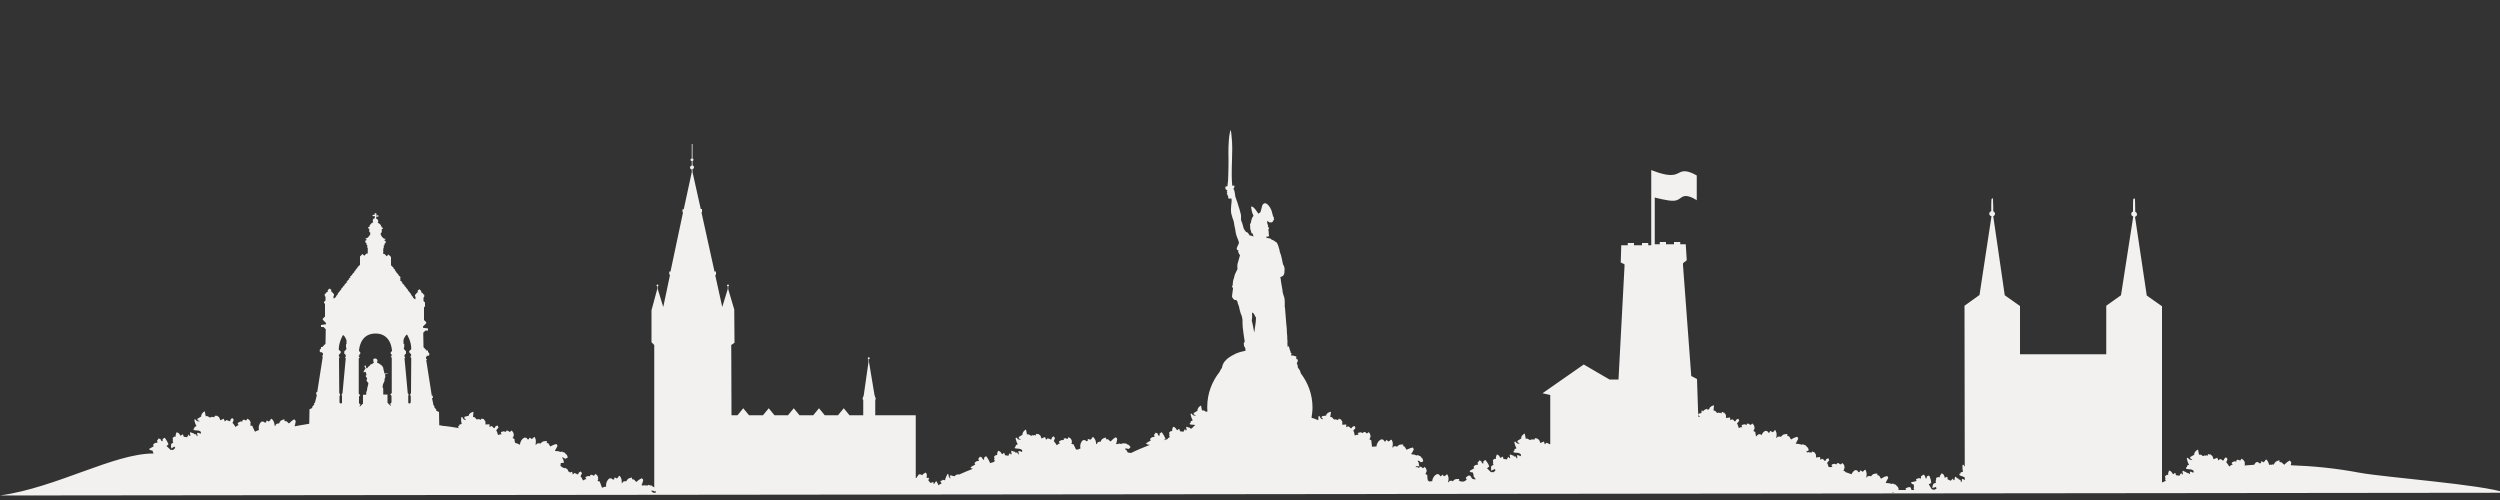 <?xml version="1.0" encoding="utf-8"?>
<!-- Generator: Adobe Illustrator 22.0.1, SVG Export Plug-In . SVG Version: 6.00 Build 0)  -->
<svg version="1.1" id="Ebene_1" xmlns="http://www.w3.org/2000/svg" xmlns:xlink="http://www.w3.org/1999/xlink" x="0px" y="0px"
	 viewBox="0 0 1000 200" style="enable-background:new 0 0 1000 200;" xml:space="preserve">
<rect x="0" y="0" width="1000" height="200" fill="#333333" stroke="none"/>
<style type="text/css">
	.st0{fill:#F2F1EF;}
	.st1{fill:none;}
</style>
<path class="st0" d="M757,197.1c0-0.1,0-0.2-0.1-0.3c0.3,0.1,0.5,0.2,0.8,0.3H757z M677.2,170.5
	C677.2,170.5,677.1,170.6,677.2,170.5L677.2,170.5C677.2,170.5,677.2,170.5,677.2,170.5 M502.3,128.8c-0.2,1.4-0.4,2.8-0.6,4.2
	c-0.1-0.3-0.1-0.6-0.2-1c-0.2-1.3-0.5-2.6-0.8-3.8c0.2-1.1,0.2-2.2,0.1-3.2c0.7,0.2,1,0.9,1.3,1.6c0.1,0.2,0.2,0.3,0.3,0.4
	C502.4,127.5,502.3,128.1,502.3,128.8 M262.3,197.1h-1.1c-0.1-0.1-0.1-0.2-0.2-0.4c-0.1,0-0.1,0.1-0.2,0.1c-0.1-0.2-0.2-0.4-0.3-0.6
	c0.5,0,1,0.1,1.4,0.4c0.2-0.1,0.3-0.2,0.4-0.2V197.1z M164.5,143.2l-0.1,14l-0.3,0.5v0.5l0.2,0.2v2.6l-0.4,0.4h-0.3l-0.3-0.3v-2.8
	l0.1-0.1v-0.6l-0.3-0.3l-1.3-14l0.3-0.3l-0.3-0.4V142l0.6-0.6V141v-0.5l-0.3-0.3l-0.6-0.7l0.2-0.9v-1l-0.3-0.1v-1.5
	c0,0,0.4-1.6,1.4-2.2c0,0,1.8,2.8,1.7,5.9l-0.8,0.7l0,0.5l0.7,0.8l0.1,0.5l-0.4,0.5L164.5,143.2z M156.7,142.3l-0.4,0.4l0.4,0.4
	v14.1l-0.6,0.6l0.5,0.5v2.7l-0.6,0.6l0.3,0.3v0.5l-1.3-1.3v-3.3h-1.7v-1v-1.5c0,0-0.1,0.1-0.2-0.2c-0.1-0.4,0-1,0.1-1.4
	c0.2-0.4,0.6-1.3,0.6-1.3s0-0.9,0.1-1c0-0.1,0.3-0.5,0.2-0.9c0-0.4-0.1-0.6-0.1-0.6l0.2-0.3l0.9-0.1l-0.1-0.2c0,0-1,0.2-1.2,0.1
	c0-0.1,0-0.1-0.1-0.3c-0.2-0.7,0-0.5-0.2-0.9c-0.2-0.3-0.1-1.1-0.3-1.3c-0.2-0.2-0.5-0.9-0.9-1c-0.3-0.1-0.3-0.3-0.7-0.5
	c-0.4-0.1-0.5-0.3-0.6-0.3c-0.2,0-0.3,0.1-0.2-0.1c0.1-0.2,0.3-0.8,0.1-1.1c-0.2-0.3-0.4-0.5-0.9-0.5c-0.5,0-0.8,0.3-0.7,0.7
	c0.1,0.4,0.1,0.7,0.2,0.9c0.1,0.2,0.1,0-0.3,0.3c-0.3,0.2-0.4,0.3-0.5,0.4c0-0.1,0-0.1-0.3,0c-0.4,0.2-0.4,0.4-0.6,0.7
	c-0.2,0.3-0.5,0.1-0.6,0.4c-0.1,0.3-0.2,0.5-0.5,0.5c-0.3,0-0.3-0.7-0.3-0.7l-0.4-0.6l-0.2,0.7l0.4,0.5c0,0,0.1,0.3-0.2,0.5
	c-0.2,0.2-0.2,0.2-0.3,0.5c-0.1,0.3-0.6,0.8-0.1,0.7c0.5-0.1,0.6-0.4,0.7,0c0.1,0.3,0.4,1.1,0.2,1.3c-0.2,0.1-0.4-0.1-0.2,0.3
	c0.2,0.3,0.2,0.4,0.4,0.6c0.2,0.2,0.2-0.2,0.1,0.4c-0.1,0.6-0.3,0.5,0,1.1c0.3,0.5,0.7,0.3,0.5,1.1c-0.2,0.8-0.3,1.2-0.4,1.6
	c-0.1,0.5,0,0.7-0.2,1.1c-0.2,0.4-0.2,0.6-0.2,0.6v0.9h-1.3v3.5l-0.8,0.8l-0.3,0.3l-0.2,0.2v-0.5l0.3-0.3l-0.6-0.6v-2.7l0.5-0.5
	l-0.6-0.6v-14.1l0.4-0.4l-0.4-0.4v-0.4h0.3v-0.6h0.3v-0.7l-0.5-0.5c0,0,0.1-7,6.6-7c6.5,0,6.6,7,6.6,7l-0.5,0.5v0.7h0.3v0.6h0.3
	V142.3z M138.7,137.6l-0.3,0.1v1l0.2,0.9l-0.6,0.7l-0.3,0.3v0.5v0.3l0.6,0.6v0.6l-0.3,0.4l0.3,0.3l-1.3,14l-0.3,0.3v0.6l0.1,0.1v2.8
	l-0.3,0.3h-0.3l-0.4-0.4v-2.6l0.2-0.2v-0.5l-0.3-0.5l-0.1-14l0.3-0.3l-0.4-0.5l0.1-0.5l0.7-0.8l0-0.5l-0.8-0.7
	c0-3.2,1.7-5.9,1.7-5.9c1,0.6,1.4,2.2,1.4,2.2V137.6z M1002.1,197.1c-9.1-3.3-47.8-6.1-58.2-8c-9.5-1.8-18.7-2.7-27.6-3
	c0.1-0.4,0.2-0.8,0.2-1.2c-0.3-0.4-0.4-0.4-0.6-0.7c-1.3,0.7-1.4,1-2.2,1.7c-0.4-0.3-0.7-0.6-1.1-1c-0.3,0-0.5,0-0.8-0.1
	c0-0.1-0.1-0.1-0.1-0.2c0.1,0,0.1-0.1,0.2-0.1c-0.1-0.1-0.1-0.3-0.2-0.4c-1.5,0.5-1.5,0.5-2.2,1.7c0,0-0.1,0-0.1,0.1h-0.1
	c0-0.1-0.1-0.1-0.1-0.2c-0.1,0-0.3,0.1-0.5,0.2c-0.4,0-0.7,0-1.1,0c-0.1-0.7-0.3-1.2-1-2.1c-0.2,0.1-0.4,0.2-0.6,0.3
	c0,0.1,0.1,0.1,0.1,0.2c-0.2,0.2-0.5,0.4-0.7,0.6c-0.2-0.1-0.5-0.2-0.7-0.4c-0.1,0.1-0.3,0.1-0.4,0.2c0.1,0.1,0.2,0.3,0.2,0.4
	c-0.2,0.1-0.4,0.2-0.6,0.3c-0.4-0.4-0.4-0.3-0.8-0.6c-0.5,0.1-0.2,0.1-0.5,0c-0.4,0.2-0.7,0.7-0.9,1.1c-1.3,0.1-2.7,0.2-4,0.3
	c0.1-0.1,0.2-0.3,0.3-0.4c-0.1-0.1-0.1-0.3-0.2-0.4c0.1,0,0.1-0.1,0.2-0.1c-0.1-0.8-0.7-1.5-1.2-1.7c0-0.1-0.1-0.1-0.1-0.2
	c-0.2,0.3-0.4,0.6-0.6,0.8c-0.8-0.1-0.6-0.6-1.6-0.1c0.1,0.1,0.1,0.3,0.2,0.4c-0.5,0.1-0.6,0.2-1,0c-0.3,0.2-0.7,0.4-1,0.5
	c0,0.1,0.1,0.1,0.1,0.2c-0.1,0-0.1,0.1-0.2,0.1c0.2,0.2,0.3,0.3,0.5,0.5c-0.9,0.3-0.5,0.2-1.4,0.8c-0.4-0.7-0.8-1.3-1.2-1.7
	c0.2-0.4,0.4-0.9,0.5-1.3c-0.3-0.4-0.4-0.4-0.6-0.7c-0.6,0.4-0.8,0.7-0.9,1.2c-0.9,0.2-0.3,0-0.9-0.3c-0.2-0.1-0.3,0-0.6-0.2
	c-0.2,0.2-0.5,0.4-0.7,0.6c-0.1-0.4-0.2-0.7-0.4-1.1c-0.5,0.2-1,0.4-1.5,0.6c-0.2-0.5-0.2-1.4-0.9-1.6c-0.4-0.5-0.3-0.4-0.9-0.3
	c0-0.1-0.1-0.1-0.1-0.2c-0.5,0.1-0.4,0.5-0.4,0.7c-0.3,0-0.5-0.2-0.6-0.2c-0.1,0.1-0.3,0.2-0.4,0.2c0-0.1-0.1-0.1-0.1-0.2
	c-0.2,0.1-0.4,0.2-0.6,0.3c-0.8,0-0.7-0.8-1.8-0.5c-0.1-0.7-0.3-1.4-0.4-2.1c-0.9,0.5-1.2,0.9-1.5,1.6c0,0.2,0,0.3,0,0.5
	c-0.5,0.3-1.1,0.6-1.6,0.9c0,0.1,0.1,0.1,0.1,0.2c-0.1,0-0.1,0.1-0.2,0.1c0,0.4,0.6,0.5,0.8,0.6c0,0.1,0.1,0.1,0.1,0.2
	c-0.8,0.2-1.2-0.1-1.8-0.8c-0.1,0.1-0.3,0.1-0.4,0.2c0.3,0.9,0.2,1.4,0.9,2.6c-0.3,0.1-0.5,0.3-0.8,0.4c0,0.2,0,0.3,0,0.5
	c-0.1,0.1-0.3,0.1-0.4,0.2c0.1,0.5,0.1,0.2,0,0.5c1,0.4,2.2-0.1,3.1,0.9c-0.1,0.3-0.1,0,0,0.5c-0.1,0.1-0.3,0.1-0.4,0.2
	c0-0.1-0.1-0.1-0.1-0.2c-0.6-0.1-0.3-0.3-1.1-0.2c0.1,0.3,0.1,0.5,0.1,0.8c-0.1,0-0.3,0.1-0.4,0.1c-0.1-0.1-0.1-0.2-0.2-0.4
	c-0.3,0-0.5,0-0.8-0.1c-0.1-0.1-0.1-0.3-0.2-0.4c-0.1,0-0.1,0.1-0.2,0.1c-0.3-0.2-0.7-0.3-1-0.5c-0.1,0-0.1,0.1-0.2,0.1
	c0,0.5,0,0.7,0.2,1.2c-0.1,0.1-0.3,0.2-0.4,0.2c-0.1-0.2-0.2-0.4-0.3-0.6c-0.3,0.3-0.6,0.7-0.7,1.1c-0.5-0.1-1-0.2-1.4-0.2
	c-0.1-0.3-0.2-0.6-0.2-0.9c-0.1,0-0.1,0.1-0.2,0.1c0-0.1-0.1-0.1-0.1-0.2c-0.2,0.3-0.2,0.4-0.7,0.6c-0.4-0.7-0.7-1.2-1.3-1.4
	c-0.3-0.1,0,0-0.3-0.1c-0.1,0.7-0.5,0.9-0.3,1.7c-0.5,0.1-0.2,0.1-0.5,0c-1.2,0.8-0.7,0.6-0.6,1.6c-0.1,0-0.1,0.1-0.2,0.1
	c0.1,0.2,0.2,0.4,0.3,0.6c0,0.1-0.1,0.1-0.1,0.2c-0.5,0.2-1,0.4-1.4,0.6v-70.5l-6.1-4.3c0,0-4.7-31.4-4.7-31.5
	c0.5-0.1,0.8-0.5,0.8-1c0-0.4-0.3-0.8-0.7-1c0-0.1-0.1-4.6-0.1-5c0-0.1-0.2-0.2-0.3-0.4c-0.1,0.1-0.3,0.2-0.4,0.4
	c-0.1,0.1-0.1,4.9-0.1,4.9c-0.4,0.2-0.7,0.5-0.7,1c0,0.5,0.3,0.8,0.8,1c0,0.1-4.9,31.5-4.9,31.5l-5.9,4.2l0,19.4h-34.5l0-19.3
	l-6.1-4.3c0,0-4.6-31.5-4.6-31.6c0.4-0.2,0.7-0.5,0.7-1c0-0.4-0.3-0.8-0.7-1c0-0.1,0-3.4-0.1-4.8c0-0.2-0.2-0.3-0.3-0.5
	c-0.1,0.2-0.2,0.3-0.3,0.5c-0.1,0.1-0.1,4.7-0.1,4.8c-0.5,0.1-0.8,0.5-0.8,1c0,0.5,0.4,0.9,0.9,1c0,0.2-4.8,31.5-4.8,31.5l-6,4.3
	l0.1,64.4c-0.2-0.2-0.3-0.5-0.5-0.8c-0.1,0-0.3,0.1-0.4,0.1c0,1-0.1,1.4,0.2,2.7c-0.3,0.1-0.6,0.2-0.9,0.2c0,0.2-0.1,0.3-0.1,0.5
	c-0.1,0-0.3,0.1-0.4,0.1c0,0.5,0.1,0.2-0.1,0.5c0.7,0.5,1.6,0.5,2.2,1v1.2c0,0,0,0,0,0c0-0.1,0-0.2-0.1-0.2c-0.6-0.3-0.2-0.4-1-0.4
	c0,0.6-0.1,0.8-0.2,1.2c-0.1,0-0.1,0-0.2,0.1c-0.1-0.3-0.1-0.6-0.2-0.9c-0.3-0.1-0.5-0.2-0.8-0.3c0-0.1-0.1-0.3-0.1-0.4
	c-0.1,0-0.1,0-0.2,0.1c-0.3-0.2-0.6-0.5-0.9-0.7c-0.1,0-0.2,0-0.2,0.1c-0.1,0.5-0.2,0.7-0.2,1.2c-0.2,0-0.3,0.1-0.4,0.1
	c-0.1-0.2-0.1-0.4-0.2-0.7c-0.3,0.3-0.7,0.6-0.9,0.9c-0.4-0.2-0.9-0.4-1.3-0.6v-0.9c-0.1,0-0.2,0-0.2,0.1c0-0.1,0-0.1-0.1-0.2
	c-0.3,0.2-0.3,0.3-0.8,0.4c-0.2-0.8-0.4-1.4-0.9-1.6c-0.2-0.2,0,0-0.3-0.2c-0.3,0.6-0.8,0.7-0.8,1.6c-0.5,0-0.2,0.1-0.5-0.1
	c-1.4,0.4-0.8,0.4-1,1.4c-0.1,0-0.1,0-0.2,0.1c0.1,0.2,0.1,0.4,0.2,0.7c-0.2,0.4-0.7,0.2-1,0.5c-0.2,0.2-0.5,1.4-0.5,1.7
	c0.5-0.1,1-0.3,1.5-0.4c0.1,0.2,0.1,0.4,0.2,0.7c-0.4,0.2-0.8,0.4-1.2,0.5h0c0-0.1,0-0.1,0-0.2c-0.2,0-0.5,0-0.7-0.1
	c-0.4-0.7-0.8-1.4-1.2-2c0.3-0.2,0.7-0.3,1-0.5c-0.1-1.1-0.3-1.8-0.7-2.8c-0.3-0.1,0,0-0.3-0.2c-0.3,0.1-0.5,0.3-0.8,0.4
	c0,0.5,0.1,0.2-0.1,0.5c0,0.1,0,0.1,0.1,0.2c-0.1,0-0.1,0-0.2,0.1l-0.3-0.2c-0.1-0.4-0.2-0.7-0.3-1.1c-0.1,0-0.1,0-0.2,0.1
	c-0.1-0.1-0.2-0.3-0.3-0.4c-0.4,0.3-0.5,0.5-1,0.7c0,0.3,0,0.6,0,0.9c-1-0.2-1-0.2-2,0.3c0.1,0.2,0.1,0.4,0.2,0.7
	c-0.7,0.2-1.5,0.4-2.2,0.5c0.4,1,0.4,0.5,0.9,0.9c0.1,0,0.2,0,0.2-0.1c0,0.5,0.1,0.9,0.1,1.4c-0.1,0-0.1,0-0.2,0.1
	c0.1,0.3,0.2,0.5,0.3,0.8h-1.1c-0.1-0.3-0.2-0.7-0.4-1.1c-0.5,0-0.2,0.1-0.5-0.1c-0.7,0.2-1.1,0.3-1.5,0.6c0.1,0.2,0.1,0.4,0.2,0.6
	h-3.2c0.1-0.1,0.2-0.1,0.3-0.2c-0.2-0.8-0.3-1.1-0.8-1.4c-0.4-0.7-0.6-0.6-1.3-0.8c0-0.1,0-0.1-0.1-0.2c-0.3,0.1-0.6,0.1-0.9,0.2
	c0-0.1,0-0.1-0.1-0.2c-0.1,0-0.3,0.1-0.4,0.1c0-0.1,0-0.1-0.1-0.2c-0.5,0-0.9-0.1-1.4-0.1c0-0.1-0.1-0.3-0.1-0.4
	c0.1,0,0.1,0,0.2-0.1c0.2-0.5,0.5-1,0.8-1.5c-0.2-0.5-0.2-0.5-0.4-0.8c-1.4,0.3-1.6,0.6-2.5,1.1c-0.2-0.4-0.5-0.8-0.7-1.2
	c-0.3-0.1-0.5-0.2-0.8-0.3c0-0.1,0-0.1-0.1-0.2c0.1,0,0.1,0,0.2,0c0-0.1-0.1-0.3-0.1-0.4c-1.6,0.1-1.6,0.1-2.5,1.1
	c-0.1,0-0.1,0-0.2,0.1c0-0.1,0-0.1-0.1-0.2c-0.3,0-1,0-1.3,0.3c0,0.1,0,0.1,0.1,0.2c-0.1,0-0.3,0.1-0.4,0.1c0.2-1.3,0.3-1.8-0.3-3.1
	c-0.2,0.1-0.4,0.1-0.6,0.2c0,0.1,0,0.1,0.1,0.2c-0.3,0.1-0.5,0.3-0.8,0.4c-0.2-0.2-0.4-0.4-0.6-0.5c-0.1,0-0.3,0.1-0.4,0.1
	c0,0.1,0.1,0.3,0.1,0.4c-0.2,0.1-0.4,0.1-0.6,0.2c-0.3-0.5-0.3-0.4-0.6-0.8c-0.5,0-0.2,0.1-0.5-0.1c-0.8,0.2-1.3,0.9-1.7,1.7
	c-0.8-0.3-1.6-0.6-2.5-0.9c0-0.1,0-0.1,0-0.2c-0.1-0.1-0.6-0.2-0.8-0.5c0.1-0.1,0.2-0.2,0.4-0.3c0-0.1-0.1-0.3-0.1-0.4
	c0.1,0,0.1,0,0.2-0.1c0.1-0.8-0.2-1.6-0.7-1.9c0-0.1,0-0.1-0.1-0.2c-0.3,0.2-0.5,0.4-0.8,0.6c-0.7-0.3-0.4-0.7-1.5-0.5
	c0,0.1,0.1,0.3,0.1,0.4c-0.5,0-0.6,0-1-0.2c-0.4,0.1-0.7,0.2-1.1,0.3c0,0.1,0,0.1,0.1,0.2c-0.1,0-0.1,0-0.2,0.1
	c0.1,0.2,0.2,0.4,0.4,0.6c-0.7,0.1-0.7,0.1-1,0.2c-0.2-0.1-0.4-0.1-0.6-0.2c-0.2-0.6-0.3-1.2-0.6-1.5c0.3-0.4,0.6-0.7,0.9-1.1
	c-0.2-0.5-0.2-0.5-0.4-0.8c-0.7,0.2-0.9,0.4-1.1,1c-0.9,0-0.3,0-0.8-0.5c-0.2-0.1-0.3-0.1-0.5-0.3c-0.3,0.1-0.5,0.3-0.8,0.4
	c0-0.4,0-0.8-0.1-1.1c-0.5,0.1-1,0.1-1.6,0.2c0-0.6,0.1-1.4-0.4-1.7c-0.3-0.5-0.2-0.5-0.8-0.5c0-0.1,0-0.1-0.1-0.2
	c-0.5-0.1-0.5,0.4-0.5,0.6c-0.3-0.1-0.4-0.3-0.5-0.3c-0.1,0-0.3,0.1-0.4,0.1c0-0.1,0-0.1-0.1-0.2c-0.2,0.1-0.4,0.1-0.6,0.2
	c-0.3-0.1-0.4-0.3-0.5-0.4c0,0,0,0,0,0c0.6-0.2,0.7-0.3,1-0.5c-0.2-0.8-0.3-1.1-0.8-1.4c-0.4-0.7-0.6-0.6-1.2-0.8v0c0,0,0,0,0,0
	c0,0-0.1,0-0.1,0c0-0.1,0-0.1-0.1-0.2c-0.3,0.1-0.6,0.1-0.9,0.2c0-0.1,0-0.1-0.1-0.2c-0.1,0-0.3,0.1-0.4,0.1c0-0.1,0-0.1-0.1-0.2
	c-0.5,0-0.9-0.1-1.4-0.1c0-0.1-0.1-0.3-0.1-0.4c0.1,0,0.1,0,0.2,0c0.2-0.5,0.5-1,0.8-1.6c-0.2-0.5-0.2-0.5-0.4-0.8
	c-1.4,0.4-1.6,0.6-2.5,1.1c-0.2-0.4-0.5-0.8-0.7-1.2c-0.3-0.1-0.5-0.2-0.8-0.3c0-0.1,0-0.1-0.1-0.2c0.1,0,0.1,0,0.2-0.1
	c0-0.1-0.1-0.3-0.1-0.4c-1.6,0.1-1.6,0.1-2.5,1.1c-0.1,0-0.1,0-0.2,0.1c0-0.1,0-0.1-0.1-0.2c-0.3,0-1,0-1.3,0.3c0,0.1,0,0.1,0.1,0.2
	c-0.1,0-0.3,0.1-0.4,0.1c0.2-1.3,0.3-1.8-0.3-3.1c-0.2,0-0.4,0.1-0.6,0.2c0,0.1,0,0.1,0.1,0.2c-0.3,0.1-0.5,0.3-0.8,0.4
	c-0.2-0.2-0.4-0.4-0.6-0.5c-0.1,0-0.3,0.1-0.4,0.1c0,0.1,0.1,0.3,0.1,0.4c-0.2,0.1-0.4,0.1-0.6,0.2c-0.3-0.5-0.3-0.4-0.6-0.7
	c-0.5,0-0.2,0.1-0.5-0.1c-0.8,0.2-1.4,1-1.7,1.8c-0.1-0.1-0.2-0.2-0.4-0.4c-0.5,0-0.2,0.1-0.5-0.1c-0.5,0.2-1,0.6-1.3,1
	c-0.1-0.6-0.2-1.2-0.3-1.8c0-0.1-0.6-0.2-0.8-0.5c0.1-0.1,0.2-0.2,0.4-0.3c0-0.1-0.1-0.3-0.1-0.4c0.1,0,0.1,0,0.2-0.1
	c0.1-0.8-0.2-1.6-0.7-1.9c0-0.1,0-0.1-0.1-0.2c-0.2,0.2-0.5,0.4-0.8,0.6c-0.7-0.3-0.4-0.7-1.5-0.5c0,0.1,0.1,0.3,0.1,0.4
	c-0.5,0-0.6,0-1-0.2c-0.4,0.1-0.7,0.2-1.1,0.3c0,0.1,0,0.1,0.1,0.2c-0.1,0-0.1,0-0.2,0.1c0.1,0.2,0.2,0.4,0.4,0.6
	c-0.1,0-0.1,0-0.2,0c-0.1,0-0.3-0.1-0.7,0c0,0,0,0.1,0,0.1c-0.1,0-0.3,0.1-0.6,0.2c0,0,0,0,0,0c-0.2-0.7-0.4-1.4-0.7-1.8
	c0.3-0.4,0.6-0.7,0.9-1.1c-0.2-0.5-0.2-0.5-0.4-0.8c-0.7,0.2-0.9,0.4-1.1,1c-0.9,0-0.3,0-0.8-0.5c-0.2-0.1-0.3-0.1-0.5-0.3
	c-0.3,0.1-0.5,0.3-0.8,0.4c0-0.4,0-0.8-0.1-1.1c-0.5,0.1-1,0.1-1.6,0.2c0-0.6,0.1-1.4-0.4-1.7c-0.3-0.5-0.2-0.5-0.8-0.5
	c0-0.1,0-0.1-0.1-0.2c-0.5-0.1-0.5,0.4-0.5,0.6c-0.3-0.1-0.4-0.3-0.5-0.3c-0.1,0-0.3,0.1-0.4,0.1c0-0.1,0-0.1-0.1-0.2
	c-0.2,0.1-0.4,0.1-0.6,0.2c-0.7-0.2-0.4-0.9-1.6-1c0.1-0.7,0.1-1.4,0.2-2.1c-1,0.3-1.3,0.5-1.8,1.1c0,0.2-0.1,0.3-0.1,0.5
	c-0.2,0.1-0.5,0.1-0.8,0.2c0-0.1,0-0.3,0-0.4c-1,0.3-1.3,0.5-1.7,1.1c-0.1-0.1-0.1-0.2-0.2-0.4c-0.1,0-0.3,0.1-0.4,0.1
	c0,0.4,0,0.6,0,0.9c-0.4,0.1-0.8,0.2-1.2,0.3c0,0.1,0,0.1,0.1,0.2c-0.1,0-0.1,0-0.2,0.1c-0.1,0.4,0.5,0.7,0.6,0.8
	c0,0.1,0,0.1,0.1,0.2c-0.3,0-0.5-0.1-0.7-0.2l-0.5-15l-2.3-1.2l-3.3-44.3v-0.8l1.5-1.2l-0.4-6.4h-2.2v-0.9h-2.5v0.9h-3.2v-0.9h-2.5
	v0.9h-2V79c0,0,5.5,1.5,7.7,1.3c2.4-0.2,2.8-1.9,4.7-1.9c2,0,4.4,1.7,4.4,1.7v-9.9c0,0-2.9-1.8-5-1.7c-2.2,0.1-2.4,1.5-5.5,1.5
	c-3.1,0-7.7-2-7.7-2v30.1h-1.2v-0.9h-2.5v0.9h-3.2v-0.9h-2.5v0.9h-2.6l-0.2,6.9l1.5,0.7v0.9l-2.4,45.2h-3.6l-10.3-6L617,157.3
	l3.1,0.7v19.6c-0.8,0.2-0.2,0-0.9-0.3c-0.2-0.1-0.3,0-0.6-0.2c-0.2,0.2-0.4,0.4-0.7,0.6c-0.1-0.4-0.2-0.7-0.3-1.1
	c-0.5,0.2-1,0.4-1.5,0.6c-0.2-0.5-0.2-1.3-0.9-1.5c-0.4-0.4-0.3-0.4-0.9-0.3c0-0.1-0.1-0.1-0.1-0.2c-0.5,0.1-0.3,0.5-0.4,0.7
	c-0.3,0-0.5-0.2-0.6-0.2c-0.1,0.1-0.3,0.1-0.4,0.2c0-0.1-0.1-0.1-0.1-0.2c-0.2,0.1-0.4,0.2-0.6,0.3c-0.7,0-0.7-0.8-1.8-0.5
	c-0.1-0.7-0.3-1.4-0.4-2.1c-0.9,0.5-1.2,0.9-1.4,1.5c0,0.2,0,0.3,0,0.5c-0.5,0.3-1,0.6-1.5,0.9c0,0.1,0.1,0.1,0.1,0.2
	c-0.1,0-0.1,0.1-0.2,0.1c0,0.4,0.6,0.5,0.8,0.6c0,0.1,0.1,0.1,0.1,0.2c-0.8,0.2-1.2-0.1-1.7-0.8c-0.1,0.1-0.3,0.1-0.4,0.2
	c0.3,0.9,0.2,1.3,0.9,2.5c-0.3,0.1-0.5,0.3-0.8,0.4c0,0.2,0,0.3,0,0.5c-0.1,0.1-0.3,0.1-0.4,0.2c0.1,0.4,0.1,0.1,0,0.5
	c1,0.4,2.1-0.1,3,0.9c-0.1,0.3-0.1,0,0,0.5c-0.1,0.1-0.3,0.1-0.4,0.2c0-0.1-0.1-0.1-0.1-0.2c-0.6-0.1-0.3-0.3-1.1-0.2
	c0.1,0.5,0.1,0.7,0.1,1.2c-0.1,0-0.1,0.1-0.2,0.1c-0.1-0.3-0.3-0.5-0.4-0.8c-0.3,0-0.5,0-0.8-0.1c-0.1-0.1-0.1-0.2-0.2-0.4
	c-0.1,0-0.1,0.1-0.2,0.1c-0.3-0.2-0.7-0.3-1-0.4c-0.1,0-0.1,0.1-0.2,0.1c0,0.4,0,0.7,0.2,1.2c-0.1,0.1-0.3,0.1-0.4,0.2
	c-0.1-0.2-0.2-0.4-0.3-0.6c-0.3,0.3-0.6,0.7-0.6,1.1c-0.5-0.1-0.9-0.2-1.4-0.2c-0.1-0.3-0.2-0.6-0.2-0.9c-0.1,0-0.1,0.1-0.2,0.1
	c0-0.1-0.1-0.1-0.1-0.2c-0.2,0.3-0.2,0.3-0.7,0.6c-0.4-0.7-0.7-1.2-1.2-1.3c-0.3-0.1,0,0-0.3-0.1c-0.1,0.7-0.5,0.9-0.3,1.7
	c-0.5,0.1-0.2,0.1-0.5,0c-1.2,0.7-0.6,0.6-0.6,1.6c-0.1,0-0.1,0.1-0.2,0.1c0.1,0.2,0.2,0.4,0.3,0.6c-0.1,0.4-0.6,0.3-0.9,0.7
	c-0.1,0.2-0.1,1.4,0,1.8c0.5-0.2,0.9-0.5,1.4-0.7c0.1,0.2,0.2,0.4,0.3,0.6c-0.3,0.3-0.7,0.6-1,0.8c0-0.1-0.1-0.1-0.1-0.2
	c-0.2,0-0.5,0.1-0.7,0.1c-0.5-0.5-1.1-1.1-1.6-1.6c0.3-0.2,0.6-0.5,0.9-0.7c-0.3-1-0.8-1.6-1.4-2.5c-0.3,0,0,0-0.3-0.1
	c-0.2,0.2-0.4,0.4-0.7,0.6c0.1,0.4,0.1,0.2,0,0.5c0,0.1,0.1,0.1,0.1,0.2c-0.1,0-0.1,0.1-0.2,0.1l-0.3-0.1c-0.2-0.3-0.4-0.6-0.5-1
	c-0.1,0-0.1,0.1-0.2,0.1c-0.1-0.1-0.3-0.2-0.4-0.3c-0.3,0.4-0.3,0.6-0.8,0.9c0.1,0.3,0.2,0.6,0.2,0.9c-1,0-1,0-1.8,0.8
	c0.1,0.2,0.2,0.4,0.3,0.6c-0.6,0.4-1.3,0.7-1.9,1.1c0.6,0.8,0.5,0.3,1.1,0.6c0.1,0,0.1-0.1,0.2-0.1c0.1,0.4,0.3,0.8,0.4,1.3
	c-0.1,0-0.1,0.1-0.2,0.1c0.3,0.5,0.7,1,1,1.4c-0.4,0.1-0.2,0.1-0.5,0c-1.3,0-1.1-0.8-1.8-1.5c-0.5,0.1-0.1,0.1-0.5,0
	c-0.6,0.3-1,0.6-1.2,0.9c0.1,0.3,0.3,0.5,0.4,0.8c-0.5,0.3-0.8,0.5-1.1,0.7h-1.4c0,0,0,0,0-0.1c-0.2-0.1-0.5-0.2-0.7-0.3
	c0-0.1,0-0.1,0-0.2c0.1,0,0.1,0,0.2,0c0-0.1-0.1-0.3-0.1-0.4c-1.6,0-1.6,0-2.5,0.9c-0.1,0-0.1,0-0.2,0c0-0.1,0-0.1,0-0.2
	c-0.3,0-1-0.1-1.3,0.3c0,0.1,0,0.1,0,0.2c-0.1,0-0.3,0.1-0.4,0.1c0.3-1.2,0.4-1.7-0.2-3.1c-0.2,0-0.4,0.1-0.6,0.1c0,0.1,0,0.1,0,0.2
	c-0.3,0.1-0.5,0.3-0.8,0.4c-0.2-0.2-0.4-0.4-0.6-0.6c-0.1,0-0.3,0.1-0.4,0.1c0,0.1,0.1,0.3,0.1,0.4c-0.2,0-0.4,0.1-0.6,0.1
	c-0.2-0.5-0.3-0.4-0.6-0.8c-0.5,0-0.2,0.1-0.5-0.1c-1.2,0.3-2.1,1.8-2.1,2.9c-0.4,0-0.8,0-1.2,0.1c-0.2-0.2-0.4-0.3-0.6-0.5
	c-0.1-0.7-0.2-1.4-0.2-2.1c0-0.1-0.6-0.2-0.8-0.5c0.1-0.1,0.3-0.2,0.4-0.3c0-0.1-0.1-0.3-0.1-0.4c0.1,0,0.1,0,0.2,0
	c0.2-0.7-0.2-1.6-0.6-1.9c0-0.1,0-0.1,0-0.2c-0.3,0.2-0.5,0.4-0.8,0.6c-0.7-0.3-0.3-0.7-1.5-0.6c0,0.1,0.1,0.3,0.1,0.4
	c-0.5,0-0.6,0-0.9-0.3c-0.2,0-0.4,0.1-0.6,0.1c0-0.1,0-0.3,0.1-0.4c0.5,0,0.9,0,1.3,0c-0.1-0.6-0.2-1.2-0.3-1.7c-0.1,0-0.1,0-0.2,0
	c0-0.2-0.1-0.4-0.1-0.6c0.4,0.1,0.9,0.3,1.2,0.7c0.6-0.1,0.7-0.2,1-0.4c-0.2-0.8-0.2-1.2-0.7-1.4c-0.3-0.7-0.6-0.7-1.3-0.9
	c0-0.1,0-0.1,0-0.2c-0.3,0.1-0.6,0.1-0.9,0.2c0-0.1,0-0.1,0-0.2c-0.1,0-0.3,0.1-0.4,0.1c0-0.1,0-0.1,0-0.2c-0.5-0.1-0.9-0.1-1.4-0.2
	c0-0.1-0.1-0.3-0.1-0.4c0.1,0,0.1,0,0.2,0c0.3-0.5,0.6-1,0.8-1.5c-0.1-0.5-0.2-0.5-0.4-0.8c-1.4,0.3-1.6,0.6-2.5,0.9
	c-0.2-0.4-0.5-0.8-0.7-1.2c-0.2-0.1-0.5-0.2-0.7-0.3c0-0.1,0-0.1,0-0.2c0.1,0,0.1,0,0.2,0c0-0.1-0.1-0.3-0.1-0.4
	c-1.6,0-1.6,0-2.5,0.9c-0.1,0-0.2,0-0.2,0c0-0.1,0-0.1,0-0.2c-0.3,0-1-0.1-1.3,0.2c0,0.1,0,0.1,0,0.2c-0.1,0-0.3,0.1-0.4,0.1
	c0.3-1.2,0.4-1.7-0.2-3.1c-0.2,0-0.4,0.1-0.6,0.1c0,0.1,0,0.1,0,0.2c-0.3,0.1-0.5,0.3-0.8,0.4c-0.2-0.2-0.4-0.4-0.6-0.6
	c-0.1,0-0.3,0.1-0.4,0.1c0,0.1,0.1,0.3,0.1,0.4c-0.2,0-0.4,0.1-0.6,0.1c-0.2-0.5-0.3-0.4-0.6-0.8c-0.5,0-0.2,0.1-0.5-0.1
	c-1.2,0.3-2.1,1.8-2.1,2.9c-0.6,0-1,0-1.8,0.1c-0.1-0.9-0.2-1.8-0.3-2.6c-0.1-0.1-0.6-0.2-0.8-0.5c0.1-0.1,0.3-0.2,0.4-0.3
	c0-0.1-0.1-0.3-0.1-0.4c0.1,0,0.1,0,0.2,0c0.1-0.7-0.2-1.6-0.6-1.9c0-0.1,0-0.1,0-0.2c-0.3,0.2-0.5,0.4-0.8,0.6
	c-0.7-0.3-0.3-0.7-1.5-0.6c0,0.1,0.1,0.3,0.1,0.4c-0.5,0-0.6,0-1-0.3c-0.4,0.1-0.7,0.1-1.1,0.2c0,0.1,0,0.1,0,0.2
	c-0.1,0-0.1,0-0.2,0c0.1,0.2,0.2,0.4,0.3,0.6c-0.9,0-0.6,0-1.5,0.3c-0.1-0.8-0.3-1.5-0.6-1.9c0.3-0.4,0.6-0.7,0.9-1.1
	c-0.2-0.5-0.2-0.5-0.4-0.8c-0.7,0.2-1,0.4-1.2,0.9c-0.9-0.1-0.3-0.1-0.8-0.5c-0.2-0.1-0.3-0.1-0.5-0.3c-0.3,0.1-0.5,0.3-0.8,0.4
	c0-0.4,0-0.7,0-1.1c-0.5,0-1,0.1-1.6,0.1c0-0.6,0.2-1.4-0.3-1.7c-0.3-0.6-0.2-0.5-0.8-0.5c0-0.1,0-0.1,0-0.2
	c-0.5-0.1-0.5,0.3-0.6,0.6c-0.3-0.1-0.4-0.3-0.5-0.3c-0.1,0-0.3,0.1-0.4,0.1c0-0.1,0-0.1,0-0.2c-0.2,0-0.4,0.1-0.6,0.1
	c-0.7-0.3-0.4-1-1.6-1c0.1-0.7,0.2-1.4,0.3-2.1c-1,0.2-1.4,0.5-1.8,1c0,0.2-0.1,0.3-0.1,0.5c-0.6,0.1-1.2,0.2-1.7,0.3
	c0,0.1,0,0.1,0,0.2c-0.1,0-0.1,0-0.2,0c-0.1,0.4,0.4,0.7,0.6,0.8c0,0.1,0,0.1,0,0.2c-0.8,0-1.1-0.5-1.4-1.3c-0.1,0-0.3,0.1-0.4,0.1
	c0,0.6-0.1,1-0.1,1.6c-0.8-0.4-1.7-0.7-2.7-1c0.2-1.3,0.4-2.7,0.4-4.1c0-5.2-1.8-9.9-4.7-13.7c-0.1-0.3-0.1-0.6-0.3-1
	c-0.2-0.4-0.5-0.8-0.8-1.2c-0.1-0.1-0.1-0.3-0.1-0.5c0-0.5-0.2-0.9-0.4-1.3c0.3-0.4,0.5-1,0.4-1.5c-0.2-0.1-0.4-0.1-0.6-0.2
	c0-0.3,0.1-0.7,0-1c-0.4-0.1-0.9-0.3-1.3-0.4c-0.3,0-0.5,0.1-0.8-0.1c0-0.3,0.3-0.5,0.2-0.9c-0.1,0-0.2,0-0.4-0.1
	c0-0.1,0.1-0.2,0.1-0.3c-0.1-0.1-0.2-0.3-0.2-0.5c-0.1-0.3-0.3-0.5-0.3-0.9c-0.1-0.3-0.1-0.9-0.6-0.9c0,0.1,0,0.3-0.1,0.4
	c-0.1-0.8-0.2-1.5-0.1-2.3c-0.1-0.7-0.1-1.4-0.1-2c-0.1-1.1-0.2-2.2-0.2-3.3c0-0.6-0.2-1.2-0.2-1.9c-0.2-2.1-0.3-4.2-0.5-6.2
	c0-0.3-0.2-0.7-0.1-1c0-0.4,0-0.9,0-1.3c0-1-0.1-1.9-0.5-2.8c-0.2-0.7-0.4-1.3-0.4-2c-0.2-0.9-0.3-1.9-0.5-2.9
	c-0.2-0.8-0.1-1.6-0.4-2.3c0.4-0.3,1-0.3,1.3-0.8c0.4-0.6,0.4-1.3,0.4-2c0.1-0.4,0-0.9-0.1-1.3c-0.1-0.4-0.3-0.7-0.5-1.1
	c-0.4-1.7-0.6-3.4-1.3-5c-0.1-0.2,0-0.5-0.1-0.7c-0.3-0.9-0.5-2-1-2.8c-0.2-0.4-0.6-0.4-0.9-0.7c-0.4-0.5-1.2-0.4-1.5-0.9
	c-0.5-0.5-1.3-0.1-1.9-0.6c0.1-0.2,0.1-0.3,0.2-0.5c0.1,0.1,0.1,0.1,0.2,0.2c0.3,0,0.6-0.1,0.7-0.4c0-0.3-0.1-0.5-0.1-0.8
	c0-0.5,0-1.1-0.2-1.6c0.1-0.2,0.2-0.3,0.3-0.5c0-0.4-0.3-0.6-0.5-0.8c0.1-0.1,0.1-0.2,0.2-0.3c-0.2-0.4-0.4-0.7-0.4-1.2
	c0-0.3,0-0.5-0.1-0.8c0.2,0.1,0.4,0.3,0.6,0.4c0.2,0,0.3,0.3,0.5,0.3c0.1,0,0.2-0.1,0.3-0.1c0.2,0,0.3,0.1,0.5,0.1
	c0.1-0.2,0.3-0.3,0.5-0.4c0-0.3,0.2-0.5,0.4-0.7c0-0.2-0.1-0.3-0.1-0.4c0.1-0.1,0.1-0.2,0.1-0.3c-0.1-0.3-0.3-0.5-0.4-0.8
	c-0.2-0.8-0.4-1.5-0.6-2.2c-0.3-0.7-0.6-1.3-1-1.8c-0.4-0.5-0.8-0.9-1.4-1.1c-0.5-0.1-1.1,0.3-1.3,0.9c-0.3,0.9-0.4,1.9-0.8,2.8
	c-0.3,0.1-0.5,0.2-0.7,0.5c-0.1-0.1-0.2-0.2-0.3-0.4c-0.5-0.8-1.1-1.6-1.8-2.2c-0.2-0.2-0.5-0.3-0.7-0.3c-0.2,0.1-0.2,0.4-0.1,0.5
	c0.1,1.1,0.4,2.2,0.9,3.2c-0.6,0.7-0.9,1.7-1,2.6c-0.1,0.3-0.3,0.6-0.4,0.9c-0.1,0.2,0.1,0.5,0.1,0.7c0,0.4-0.1,0.7,0,1.1
	c0.3,0.6,0.3,1.2,0.6,1.8c0.1,0,0.3,0,0.4,0c0.1,0.4,0.2,0.8,0.3,1.2c-0.4-0.1-0.7-0.3-1.1-0.4c-0.2,0-0.4,0.1-0.5-0.1
	c-0.2-0.4-0.5-0.8-0.8-1.1c-0.2-0.2-0.4-0.1-0.6-0.2c-0.3-0.6-0.9-1-1-1.7c-0.1-0.6-0.4-1.2-0.5-1.8c-0.2-0.5-0.5-1.1-0.5-1.6
	c0-0.7,0.1-1.5-0.1-2.1c-0.2-0.6-0.3-1.3-0.5-1.9c-0.2-0.7-0.5-1.5-0.7-2.2c-0.1-0.4-0.2-0.8-0.4-1.2c-0.2-0.5-0.3-1-0.5-1.5
	c-0.2-0.4-0.1-0.8-0.2-1.2c-0.1-0.5-0.2-1-0.3-1.5c-0.1-0.3-0.3-0.4-0.5-0.6c0.1,0,0.2-0.1,0.4-0.1c0-0.4,0.3-0.8,0.1-1.2
	c-0.3,0-0.5,0.1-0.8,0.1c-0.1-1.3-0.2-2.5-0.2-3.8c0-2.2,0-4.4,0.1-6.5c0-1.6,0.1-3.1,0.1-4.7c0-1.7-0.1-3.4-0.3-5.1
	c-0.1-0.7-0.1-1.4-0.3-2.1c0,0-0.1,0-0.1,0c-0.3,0.7-0.3,1.6-0.5,2.3c-0.2,1.4-0.2,2.8-0.3,4.2c-0.1,1.6,0,3.3,0,4.9
	c0,2.2,0,4.4-0.1,6.6c0,1.4-0.1,2.8-0.3,4.1c0,0.1,0,0.3-0.1,0.3c-0.3,0.1-0.5,0.1-0.8,0.2c0,0.4,0.1,0.7,0.2,1.1
	c0.3,0.1,0.5,0.3,0.8,0.3c-0.2,0.1-0.4,0.2-0.4,0.4c0,0.2,0.2,0.3,0.3,0.4c-0.1,0.1-0.3,0.2-0.3,0.4c0,0.2,0.2,0.2,0.3,0.3
	c-0.1,0.1-0.2,0.3-0.1,0.4c0,0.2,0.3,0.2,0.4,0.3c0,0.3-0.1,0.6,0,0.9c0.3,0.4,0.8,0.3,1.2,0.1c0.3,0.8,0.1,1.7,0,2.6
	c-0.1,1.2-0.2,2.3,0,3.5c0.3,1.1,0.6,2.2,1,3.2c0.1,0.6,0.2,1.2,0.3,1.8c0.2,0.9,0.4,1.8,0.5,2.7c0.2,1.4,1,2.6,1.3,4
	c-0.2,0.8-0.7,1.4-0.9,2.2c0,0.2,0,0.4,0.1,0.6c0.2,0.1,0.4,0.2,0.6,0.3c-0.1,0.2-0.2,0.4-0.1,0.6c0.1,0.3,0.2,0.5,0.3,0.7
	c0.1,0.2,0.3,0.4,0.4,0.6c-0.3,1.2-0.7,2.3-1,3.5c-0.1,0.7-0.1,1.4,0,2c-0.1,0.4-0.4,0.8-0.6,1.2c-0.3,0.6-0.6,1.3-0.7,2
	c-0.1,0.4-0.3,0.8-0.4,1.3c-0.1,0.5-0.2,1-0.2,1.6c0,0.4-0.2,0.7-0.3,1c0.1,0.2,0.4,0.4,0.4,0.7c-0.1,1-0.3,2.1-0.4,3.1
	c0,0.2,0.1,0.4,0.2,0.6c0.2,0.3,0.4,0.6,0.7,0.8c0.3,0.2,0.7,0,0.9,0.2c0.5,0.4,0.4,1.2,0.7,1.7c0.2,0.4,0.3,0.9,0.4,1.3
	c0.1,0.7,0.3,1.3,0.5,2c0.1,0.5,0.4,0.9,0.5,1.3c0.1,0.5,0.3,1.1,0.3,1.6c0,1,0,2,0.1,3c0.2,1.9,0.5,3.8,0.8,5.7
	c-0.2,0.2-0.4,0.4-0.4,0.7c0,0.5,0.1,1.1,0.4,1.5c0.3,0.4,0.3,0.9,0.3,1.4c-1.4,0.3-2.7,0.6-4,1.2c-0.9,0.5-1.8,0.9-2.6,1.5
	c-0.8,0.5-1.4,1.2-2,1.9c-0.2,0.3-0.3,0.7-0.5,1c-0.2,0.4-0.2,0.8-0.3,1.2c-0.4,0.5-0.7,1.1-1,1.7c-3,3.8-4.9,8.6-4.9,13.9
	c0,0.6,0,1.2,0.1,1.8c-0.1,0.1-0.3,0.2-0.4,0.2c-0.7,0-0.7-0.8-1.8-0.5c-0.1-0.7-0.3-1.4-0.4-2c-0.9,0.5-1.1,0.9-1.4,1.6
	c0,0.2,0,0.3,0,0.5c-0.5,0.3-1,0.6-1.5,0.9c0,0.1,0.1,0.1,0.1,0.2c-0.1,0-0.1,0.1-0.2,0.1c0,0.4,0.6,0.5,0.8,0.5
	c0,0.1,0.1,0.1,0.1,0.2c-0.8,0.2-1.2-0.1-1.7-0.8c-0.1,0.1-0.3,0.1-0.4,0.2c0.3,0.9,0.2,1.4,0.9,2.5c-0.3,0.2-0.5,0.3-0.8,0.4
	c0,0.2,0,0.3,0,0.5c-0.1,0.1-0.3,0.2-0.4,0.2c0.1,0.5,0.1,0.2,0,0.5c0.7,0.3,1.5,0.1,2.2,0.3c-0.5,0.4-1,0.9-1.4,1.4
	c-0.2,0-0.4,0-0.6,0c-0.1-0.1-0.1-0.3-0.2-0.4c-0.1,0-0.1,0.1-0.2,0.1c-0.3-0.1-0.7-0.3-1-0.4c-0.1,0-0.1,0.1-0.2,0.1
	c0,0.4,0,0.7,0.2,1.2c-0.1,0.1-0.3,0.1-0.4,0.2c-0.1-0.2-0.2-0.4-0.3-0.6c-0.2,0.3-0.5,0.7-0.6,1.1c-0.5-0.1-0.9-0.1-1.4-0.2
	c-0.1-0.3-0.2-0.6-0.2-0.9c-0.1,0-0.1,0.1-0.2,0.1c0-0.1-0.1-0.1-0.1-0.2c-0.2,0.3-0.2,0.4-0.7,0.6c-0.4-0.7-0.7-1.2-1.3-1.3
	c-0.3-0.1,0,0-0.3-0.1c-0.1,0.7-0.5,0.9-0.3,1.7c-0.4,0.1-0.2,0.1-0.5,0c-1.2,0.8-0.6,0.6-0.6,1.6c-0.1,0-0.1,0.1-0.2,0.1
	c0.1,0.2,0.2,0.4,0.3,0.6c0,0.4-0.6,0.3-0.8,0.7c0,0,0,0.1,0,0.2c-0.5,0.2-1.1,0.3-1.6,0.5c0.2-0.2,0.5-0.4,0.7-0.6
	c-0.4-1-0.8-1.6-1.4-2.5c-0.3,0,0,0-0.3-0.1c-0.2,0.2-0.4,0.4-0.7,0.6c0.1,0.4,0.1,0.2,0,0.5c0,0.1,0.1,0.1,0.1,0.2
	c-0.1,0-0.1,0.1-0.2,0.1l-0.3-0.1c-0.2-0.3-0.4-0.6-0.5-1c-0.1,0-0.1,0.1-0.2,0.1c-0.1-0.1-0.3-0.2-0.4-0.3
	c-0.3,0.4-0.3,0.6-0.7,0.9c0.1,0.3,0.2,0.6,0.2,0.9c-1,0-1,0-1.8,0.8c0.1,0.2,0.2,0.4,0.3,0.6c-0.6,0.4-1.3,0.7-1.9,1.1
	c0.7,0.8,0.5,0.3,1.1,0.6c0.1,0,0.1-0.1,0.2-0.1c0,0.1,0,0.1,0.1,0.2c-2.5,1-5,2-7.4,3.2c-0.4-0.1-0.9-0.1-1.3-0.2
	c-0.2-0.4-0.4-0.7-0.6-1.1c-0.1,0-0.1,0.1-0.2,0.1c-0.1-0.2-0.2-0.4-0.3-0.6c0.5,0,1,0,1.4,0.2c0.5-0.3,0.6-0.5,0.8-0.7
	c-0.4-0.7-0.6-1-1.2-1.1c-0.6-0.6-0.8-0.4-1.5-0.4c0-0.1-0.1-0.1-0.1-0.2c-0.3,0.1-0.5,0.3-0.8,0.4c0-0.1-0.1-0.1-0.1-0.2
	c-0.1,0.1-0.3,0.2-0.4,0.2c0-0.1-0.1-0.1-0.1-0.2c-0.5,0.1-0.9,0.2-1.4,0.3c-0.1-0.1-0.1-0.3-0.2-0.4c0.1,0,0.1-0.1,0.2-0.1
	c0.1-0.6,0.2-1.1,0.3-1.7c-0.3-0.4-0.4-0.4-0.6-0.6c-1.2,0.7-1.3,1-2.1,1.7c-0.3-0.3-0.7-0.6-1-0.9c-0.3,0-0.5,0-0.8,0
	c0-0.1-0.1-0.1-0.1-0.2c0.1,0,0.1-0.1,0.2-0.1c-0.1-0.1-0.1-0.3-0.2-0.4c-1.5,0.5-1.5,0.5-2.1,1.7c-0.1,0-0.1,0.1-0.2,0.1
	c0-0.1-0.1-0.1-0.1-0.2c-0.3,0.1-0.9,0.3-1.1,0.7c0,0.1,0.1,0.1,0.1,0.2c-0.1,0.1-0.3,0.1-0.4,0.2c-0.2-1.3-0.2-1.8-1.2-2.9
	c-0.2,0.1-0.4,0.2-0.6,0.3c0,0.1,0.1,0.1,0.1,0.2c-0.2,0.2-0.4,0.4-0.7,0.6c-0.2-0.1-0.5-0.2-0.7-0.3c-0.1,0.1-0.3,0.1-0.4,0.2
	c0.1,0.1,0.1,0.2,0.2,0.4c-0.2,0.1-0.4,0.2-0.6,0.3c-0.4-0.4-0.4-0.3-0.8-0.5c-0.5,0.1-0.2,0.1-0.5,0c-1.1,0.7-1.4,2.4-1.1,3.4
	c-0.3,0.1-0.7,0.2-1,0.4c-0.3,0-0.5,0-0.8,0c-0.3-0.7-0.7-1.4-1-2.1c-0.1,0-0.6,0-0.9-0.2c0.1-0.1,0.2-0.3,0.3-0.4
	c-0.1-0.1-0.1-0.3-0.2-0.4c0.1,0,0.1-0.1,0.2-0.1c-0.1-0.8-0.7-1.5-1.2-1.6c0-0.1-0.1-0.1-0.1-0.2c-0.2,0.3-0.4,0.5-0.5,0.8
	c-0.7-0.1-0.5-0.6-1.6-0.1c0.1,0.1,0.1,0.2,0.2,0.4c-0.5,0.2-0.6,0.2-1,0.1c-0.3,0.2-0.6,0.4-1,0.5c0,0.1,0.1,0.1,0.1,0.2
	c-0.1,0-0.1,0.1-0.2,0.1c0.2,0.2,0.3,0.3,0.5,0.5c-0.8,0.3-0.5,0.2-1.3,0.8c-0.4-0.7-0.8-1.3-1.2-1.6c0.2-0.4,0.3-0.9,0.5-1.3
	c-0.3-0.4-0.4-0.4-0.6-0.7c-0.6,0.4-0.8,0.7-0.8,1.2c-0.9,0.2-0.3,0-0.9-0.2c-0.2-0.1-0.3,0-0.6-0.2c-0.2,0.2-0.4,0.4-0.7,0.6
	c-0.1-0.4-0.2-0.7-0.4-1.1c-0.5,0.2-1,0.4-1.4,0.6c-0.2-0.5-0.3-1.3-0.9-1.5c-0.4-0.4-0.3-0.4-0.9-0.2c0-0.1-0.1-0.1-0.1-0.2
	c-0.5,0.1-0.3,0.5-0.4,0.7c-0.3,0-0.5-0.2-0.6-0.2c-0.1,0.1-0.3,0.2-0.4,0.2c0-0.1-0.1-0.1-0.1-0.2c-0.2,0.1-0.4,0.2-0.6,0.3
	c-0.7,0-0.7-0.8-1.8-0.5c-0.1-0.7-0.3-1.4-0.4-2c-0.9,0.5-1.1,0.9-1.4,1.6c0,0.2,0,0.3,0,0.5c-0.5,0.3-1,0.6-1.5,0.9
	c0,0.1,0.1,0.1,0.1,0.2c-0.1,0-0.1,0.1-0.2,0.1c0.1,0.4,0.6,0.5,0.8,0.5c0,0.1,0.1,0.1,0.1,0.2c-0.8,0.2-1.2-0.1-1.7-0.8
	c-0.1,0.1-0.3,0.2-0.4,0.2c0.3,0.9,0.2,1.3,0.9,2.5c-0.3,0.1-0.5,0.3-0.8,0.4c0,0.2,0,0.3,0,0.5c-0.1,0.1-0.3,0.1-0.4,0.2
	c0.1,0.5,0.1,0.1,0,0.5c1,0.3,2.1-0.1,3,0.8c-0.1,0.3-0.1,0,0,0.5c-0.1,0.1-0.3,0.1-0.4,0.2c0-0.1-0.1-0.1-0.1-0.2
	c-0.6-0.1-0.3-0.3-1.1-0.1c0.2,0.5,0.1,0.7,0.2,1.2c-0.1,0-0.1,0.1-0.2,0.1c-0.1-0.3-0.3-0.5-0.4-0.8c-0.3,0-0.5,0-0.8,0
	c-0.1-0.1-0.1-0.3-0.2-0.4c-0.1,0-0.1,0.1-0.2,0.1c-0.3-0.1-0.7-0.3-1-0.4c-0.1,0-0.1,0.1-0.2,0.1c0,0.4,0,0.7,0.2,1.2
	c-0.1,0.1-0.3,0.1-0.4,0.2c-0.1-0.2-0.2-0.4-0.3-0.6c-0.2,0.3-0.6,0.7-0.6,1.1c-0.5-0.1-0.9-0.1-1.4-0.2c-0.1-0.3-0.2-0.6-0.2-0.9
	c-0.1,0-0.1,0.1-0.2,0.1c0-0.1-0.1-0.1-0.1-0.2c-0.2,0.3-0.2,0.4-0.7,0.6c-0.4-0.7-0.7-1.2-1.3-1.3c-0.3-0.1,0,0-0.3-0.1
	c-0.1,0.7-0.5,0.9-0.3,1.7c-0.4,0.1-0.2,0.1-0.5,0c-1.2,0.8-0.6,0.6-0.6,1.6c-0.1,0-0.1,0.1-0.2,0.1c0.1,0.2,0.2,0.4,0.3,0.6
	c0,0.4-0.4,0.4-0.7,0.6c-0.5,0.1-0.9,0.3-1.4,0.4c0.1-0.1,0.2-0.1,0.2-0.2c-0.4-1-0.8-1.6-1.4-2.5c-0.3,0,0,0-0.3-0.1
	c-0.2,0.2-0.4,0.4-0.7,0.6c0.1,0.4,0.1,0.1,0,0.5c0,0.1,0.1,0.1,0.1,0.2c-0.1,0-0.1,0.1-0.2,0.1l-0.3-0.1c-0.2-0.3-0.4-0.6-0.6-1
	c-0.1,0-0.1,0.1-0.2,0.1c-0.1-0.1-0.3-0.2-0.4-0.3c-0.3,0.4-0.3,0.6-0.7,0.9c0.1,0.3,0.2,0.6,0.3,0.9c-1,0-1,0-1.8,0.8
	c0.1,0.2,0.2,0.4,0.3,0.6c-0.6,0.4-1.3,0.7-1.9,1.1c0.6,0.8,0.5,0.4,1,0.6c-1.9,0.7-3.7,1.5-5.5,2.3c-0.6-0.1-1,0-1.5,0.3
	c-0.1,0.1-0.2,0.3-0.3,0.4c-0.6-0.1-1.2-0.2-1.7-0.4c0,0.1,0,0.1,0,0.2c-0.1,0-0.1,0-0.2-0.1c-0.2,0.3,0.1,0.8,0.2,1
	c0,0.1,0,0.1,0,0.2c-0.7-0.4-0.8-0.9-0.8-1.7c-0.1,0-0.3-0.1-0.4-0.1c-0.4,0.9-0.7,1.2-1,2.5c-0.3-0.1-0.6-0.1-0.9-0.2
	c-0.1,0.1-0.2,0.3-0.3,0.4c-0.1,0-0.3-0.1-0.4-0.1c-0.2,0.4,0,0.2-0.3,0.4c0.2,0.3,0.4,0.5,0.6,0.7c-0.5,0.3-0.9,0.5-1.4,0.8
	c0-0.1-0.1-0.1-0.1-0.2c0-0.1,0.1-0.3,0.1-0.4c-0.1,0-0.1,0-0.2,0c-0.2-0.3-0.3-0.7-0.5-1c-0.1,0-0.1,0-0.2,0
	c-0.3,0.4-0.4,0.5-0.7,1c-0.1,0-0.3-0.1-0.4-0.1c0-0.2,0.1-0.4,0.1-0.6c-0.4,0.1-0.9,0.2-1.2,0.4c-0.3-0.4-0.6-0.7-0.9-1.1
	c0.1-0.3,0.3-0.5,0.4-0.8c-0.1,0-0.1,0-0.2,0c0-0.1,0-0.1,0-0.2c-0.3,0.1-0.4,0.1-0.9,0c0.2-0.8,0.2-1.4-0.1-1.8
	c-0.1-0.3,0,0-0.2-0.3c-0.5,0.4-1,0.3-1.4,1.1c-0.4-0.2-0.2,0-0.4-0.3c-1.4-0.2-0.9,0-1.5,0.8c-0.1,0-0.1,0-0.2-0.1
	c0,0.2-0.1,0.4-0.1,0.6c-0.1,0.1-0.3,0.1-0.4,0.1v-25.1h-16.2l0,0c0-2.1,0-6,0-6l0.2-0.6l-0.5-1.5l-2.2-13.2v-1.1
	c0.2-0.1,0.3-0.2,0.3-0.4c0-0.2-0.2-0.4-0.4-0.4c-0.2,0-0.4,0.2-0.4,0.4c0,0.2,0.1,0.3,0.3,0.3v1.2l-1.9,13.3l-0.5,1.4l0.3,0.5v6.1
	h-5.5l-2.3-2.8l-2.3,2.8h-5.3l-2.3-2.8l-2.3,2.8h-5.5l-2.3-2.8l-2.3,2.8h-5.4l-2.3-2.8l-2.3,2.8h-5.6l-2.3-2.8l-2.3,2.8h-2.4
	l-0.1-28.1l1.3-0.9l-0.1-13.3l-2.4-8.1v-1.2c0.1-0.1,0.3-0.2,0.3-0.3c0-0.2-0.2-0.4-0.4-0.4c-0.2,0-0.4,0.2-0.4,0.4
	c0,0.2,0.1,0.3,0.3,0.3v1.1l-2.2,7.2l-2.8-12.7l0.3-0.3v-1.2h0h-0.6l-5.2-23.6l0.2-0.2v-1.2h-0.5l-3.3-14.8v-1.2
	c0.4-0.1,0.6-0.3,0.6-0.7c0-0.4-0.3-0.7-0.6-0.7v-1.8c0.2-0.1,0.4-0.2,0.4-0.5c0-0.3-0.2-0.4-0.4-0.5v-5.8h-0.3v5.8
	c-0.3,0.1-0.5,0.2-0.5,0.5c0,0.3,0.2,0.5,0.5,0.5v1.8c-0.4,0.1-0.7,0.4-0.7,0.8c0,0.4,0.3,0.7,0.7,0.8v1.1l-3.2,14.8h-0.5v1.1
	l0.2,0.2l-5,23.6h-0.5v1.1l0.3,0.3l-2.7,12.8l-2.2-7.2v-1.1c0.1-0.1,0.3-0.2,0.3-0.3c0-0.2-0.2-0.4-0.4-0.4c-0.2,0-0.4,0.2-0.4,0.4
	c0,0.2,0.1,0.3,0.3,0.3v1.1l-2.3,8.5l0,12.8l1.1,1.1V187h0v8c-0.1-0.1-0.3-0.3-0.5-0.3c-0.5-0.6-0.7-0.5-1.5-0.6
	c0-0.1-0.1-0.1-0.1-0.2c-0.3,0.1-0.5,0.2-0.8,0.4c0-0.1-0.1-0.1-0.1-0.2c-0.1,0.1-0.3,0.1-0.4,0.2c0-0.1-0.1-0.1-0.1-0.2
	c-0.5,0-0.9,0.1-1.4,0.1c-0.1-0.1-0.1-0.3-0.2-0.4c0.1,0,0.1-0.1,0.2-0.1c0.2-0.5,0.3-1.1,0.5-1.7c-0.3-0.5-0.3-0.5-0.6-0.7
	c-1.3,0.6-1.4,0.9-2.2,1.5c-0.3-0.3-0.6-0.7-0.9-1c-0.3,0-0.5-0.1-0.8-0.1c0-0.1-0.1-0.1-0.1-0.2c0.1,0,0.1-0.1,0.2-0.1
	c-0.1-0.1-0.1-0.3-0.2-0.4c-1.5,0.4-1.5,0.4-2.2,1.5c-0.1,0-0.1,0.1-0.2,0.1c0-0.1-0.1-0.1-0.1-0.2c-0.3,0.1-1,0.2-1.2,0.5
	c0,0.1,0.1,0.1,0.1,0.2c-0.1,0.1-0.3,0.1-0.4,0.2c0-1.3,0-1.8-0.8-3c-0.2,0.1-0.4,0.2-0.6,0.3c0,0.1,0.1,0.1,0.1,0.2
	c-0.2,0.2-0.5,0.4-0.7,0.6c-0.2-0.1-0.4-0.3-0.7-0.4c-0.1,0.1-0.3,0.1-0.4,0.2c0.1,0.1,0.1,0.3,0.2,0.4c-0.2,0.1-0.4,0.2-0.6,0.3
	c-0.3-0.4-0.4-0.3-0.8-0.6c-0.5,0.1-0.2,0.1-0.5,0c-1.1,0.6-1.7,2.3-1.4,3.3c-0.6,0.1-1,0.2-1.7,0.5c-0.3-0.8-0.6-1.7-0.9-2.5
	c-0.1-0.1-0.6,0-0.9-0.3c0.1-0.1,0.2-0.3,0.3-0.4c-0.1-0.1-0.1-0.3-0.2-0.4c0.1,0,0.1-0.1,0.2-0.1c0-0.8-0.5-1.5-1-1.7
	c0-0.1-0.1-0.1-0.1-0.2c-0.2,0.3-0.4,0.5-0.6,0.8c-0.7-0.1-0.5-0.6-1.6-0.3c0.1,0.1,0.1,0.3,0.2,0.4c-0.5,0.1-0.6,0.1-1,0
	c-0.3,0.1-0.7,0.3-1,0.4c0,0.1,0.1,0.1,0.1,0.2c-0.1,0-0.1,0.1-0.2,0.1c0.2,0.2,0.3,0.3,0.5,0.5c-0.9,0.2-0.5,0.2-1.4,0.6
	c-0.3-0.7-0.6-1.3-1-1.7c0.2-0.4,0.4-0.8,0.6-1.2c-0.3-0.5-0.3-0.5-0.6-0.7c-0.7,0.4-0.9,0.6-0.9,1.1c-0.9,0.1-0.3,0-0.9-0.3
	c-0.2-0.1-0.3,0-0.6-0.2c-0.2,0.2-0.5,0.4-0.7,0.6l0,0c-0.1-0.4-0.2-0.7-0.2-1.1c-0.3,0.1-0.6,0.2-0.9,0.3c-0.2-0.2-0.5-0.4-0.7-0.5
	c-0.1-0.4-0.2-0.8-0.6-0.9c-0.4-0.5-0.3-0.4-0.9-0.3c0-0.1-0.1-0.1-0.1-0.2c-0.2,0-0.2,0.1-0.3,0.1c-0.4-0.3-0.8-0.5-1.2-0.8
	c0-0.4,0.1-0.8,0.1-1.2c0.4,0,0.9-0.1,1.3-0.1c-0.1-0.6-0.3-1.1-0.4-1.7c-0.1,0-0.1,0-0.2,0.1c-0.1-0.2-0.1-0.4-0.2-0.6
	c0.4,0.1,0.9,0.3,1.3,0.6c0.6-0.2,0.7-0.3,1-0.5c-0.2-0.8-0.3-1.1-0.8-1.4c-0.4-0.7-0.6-0.6-1.3-0.8c0-0.1,0-0.1,0-0.2
	c-0.3,0.1-0.6,0.1-0.9,0.2c0-0.1,0-0.1-0.1-0.2c-0.1,0-0.3,0.1-0.4,0.1c0-0.1,0-0.1-0.1-0.2c-0.5,0-0.9-0.1-1.4-0.1
	c0-0.1-0.1-0.3-0.1-0.4c0.1,0,0.1,0,0.2-0.1c0.3-0.5,0.5-1,0.8-1.5c-0.2-0.5-0.2-0.5-0.4-0.8c-1.4,0.3-1.6,0.6-2.5,1
	c-0.2-0.4-0.5-0.8-0.7-1.2c-0.2-0.1-0.5-0.2-0.7-0.3c0-0.1,0-0.1-0.1-0.2c0.1,0,0.1,0,0.2-0.1c0-0.1-0.1-0.3-0.1-0.4
	c-1.6,0.1-1.6,0.1-2.5,1c-0.1,0-0.1,0-0.2,0.1c0-0.1,0-0.1-0.1-0.2c-0.4,0-1,0-1.3,0.3c0,0.1,0,0.1,0,0.2c-0.1,0-0.3,0.1-0.4,0.1
	c0.2-1.3,0.3-1.8-0.3-3.1c-0.2,0.1-0.4,0.1-0.6,0.2c0,0.1,0,0.1,0.1,0.2c-0.3,0.1-0.5,0.3-0.8,0.4c-0.2-0.2-0.4-0.4-0.6-0.5
	c-0.1,0-0.3,0.1-0.4,0.1c0,0.1,0.1,0.3,0.1,0.4c-0.2,0.1-0.4,0.1-0.6,0.2c-0.3-0.5-0.3-0.4-0.6-0.7c-0.5,0-0.2,0.1-0.5-0.1
	c-1.2,0.3-2,1.8-2,2.9c-0.6-0.3-1.3-0.6-2-0.8c-0.1-0.5-0.2-1-0.2-1.5c-0.1-0.1-0.6-0.2-0.8-0.5c0.1-0.1,0.3-0.2,0.4-0.3
	c0-0.1-0.1-0.3-0.1-0.4c0.1,0,0.1,0,0.2-0.1c0.1-0.7-0.2-1.6-0.7-1.9c0-0.1,0-0.1-0.1-0.2c-0.3,0.2-0.5,0.4-0.8,0.6
	c-0.7-0.3-0.4-0.7-1.5-0.5c0,0.1,0.1,0.3,0.1,0.4c-0.5,0-0.6,0-1-0.2c-0.4,0.1-0.7,0.2-1.1,0.3c0,0.1,0,0.1,0.1,0.2
	c-0.1,0-0.1,0-0.2,0.1c0.1,0.2,0.2,0.4,0.4,0.6c-0.9,0.1-0.6,0-1.5,0.3c-0.2-0.8-0.4-1.4-0.7-1.9c0.3-0.4,0.6-0.7,0.9-1.1
	c-0.2-0.5-0.2-0.5-0.4-0.8c-0.7,0.2-1,0.4-1.1,1c-0.9,0-0.3,0-0.8-0.5c-0.2-0.1-0.3-0.1-0.5-0.3c-0.3,0.1-0.5,0.3-0.8,0.4
	c0-0.4,0-0.8,0-1.1c-0.5,0-1,0.1-1.6,0.1c0-0.6,0.1-1.4-0.4-1.7c-0.3-0.5-0.2-0.5-0.8-0.5c0-0.1,0-0.1-0.1-0.2
	c-0.5,0-0.5,0.4-0.5,0.6c-0.3-0.1-0.4-0.3-0.5-0.3c-0.1,0-0.3,0.1-0.4,0.1c0-0.1,0-0.1-0.1-0.2c-0.2,0.1-0.4,0.1-0.6,0.2
	c-0.7-0.2-0.4-1-1.6-1c0.1-0.7,0.1-1.4,0.2-2.1c-1,0.3-1.3,0.5-1.8,1.1c0,0.2-0.1,0.3-0.1,0.5c-0.6,0.1-1.1,0.3-1.7,0.4
	c0,0.1,0,0.1,0.1,0.2c-0.1,0-0.1,0-0.2,0.1c-0.1,0.4,0.5,0.7,0.6,0.8c0,0.1,0,0.1,0,0.2c-0.8,0-1.1-0.5-1.4-1.2
	c-0.1,0-0.3,0.1-0.4,0.1c0,0.9-0.2,1.4,0.2,2.7c-0.3,0.1-0.6,0.1-0.9,0.2c0,0.2-0.1,0.3-0.1,0.5c-0.1,0-0.3,0.1-0.4,0.1
	c0,0.5,0.1,0.2-0.1,0.5c0.2,0.2,0.5,0.3,0.7,0.4c-2.3-0.4-4.7-0.8-7.2-1c0,0,0,0,0,0c-0.2-0.2,0,0-0.3-0.2c0,0.1-0.1,0.1-0.1,0.1
	c-0.2,0-0.4-0.1-0.6-0.1l-0.1-5.3l-1.1-0.5l0-0.5l-0.8-0.9l0.1-0.4l-0.4-0.4l-0.6-2.9h0.4l-0.2-1h-0.3l-2.2-14.1l0.3-0.3l-0.4-0.4
	v-0.7h0.3v-0.4h0.7l0.3-0.3v-0.7l-0.5-0.5v-0.6h-0.7v-0.2l-0.4-0.4l-0.2-0.2l-0.5-0.5l-0.1-5.8l0.9-0.9h1l0-0.8l-2-0.3v-0.5l1.3-1.3
	v-0.4l-0.9-0.9v-5.1l0.4-0.3V121l-0.6-0.6v-0.7V119l0.3-0.3l0-0.9l-0.3,0c0,0-0.3-0.8-0.9-0.8l0-0.6l-0.7-0.7l-0.7,0.5v0.7
	c-0.6,0.3-0.8,0.9-0.8,0.9l-0.3,0l0,0.7l0.2,0.2v0.9l-0.2,0.1l-1-0.8h0.3l-0.9-1l0.2,0l-0.7-0.9l-0.9-1.1h0.2l-0.9-0.9h0.2l-0.9-0.8
	h0.3l-1.3-1.2h0.5l-1.1-0.9l0.2-0.2L160,111h0.4l-1.2-1.1h0.3l-1-0.9h0.2l-0.8-0.9l0.3,0l-0.9-0.9h0.2l-1.1-1.1v-3.3l-1-1l-0.7,0.7
	l-0.9-0.9h-0.5v-2.3h0.2v-1c0,0-1.1,0-0.3,0c0.9,0,0.6-0.9,0.6-0.9s0.5,0,0.5-0.6c0-0.6-0.5-0.5-0.5-0.5v-0.3l0.1-0.1
	c0,0,0.8-0.4,0-0.4c-0.8,0-1.6-1.6-1.6-1.6v-0.6l0.4-0.4v-1.2c0,0,0-0.1,0-0.1h0.4v-0.6h-0.4c-0.2-0.9-0.8-1.6-1.6-1.9
	c0.1-0.2,0.2-0.4,0.2-0.6c0-0.5-0.3-0.9-0.8-1v-0.1v-0.8h0.4c0,0.1,0.1,0.1,0.2,0.1c0.2,0,0.3-0.1,0.3-0.3c0-0.2-0.1-0.3-0.3-0.3
	c-0.1,0-0.2,0-0.2,0.1h-0.4v-0.4h0.2l-0.1-0.1c0,0,0-0.1,0-0.1c0-0.2-0.1-0.3-0.3-0.3c0,0-0.1,0-0.1,0c0,0,0,0-0.1,0
	c-0.2,0-0.3,0.1-0.3,0.3c0,0,0,0.1,0,0.1l-0.1,0.1h0.2V86h-0.4c-0.1-0.1-0.1-0.1-0.2-0.1c-0.2,0-0.3,0.1-0.3,0.3
	c0,0.2,0.1,0.3,0.3,0.3c0.1,0,0.1,0,0.2-0.1h0.4v0.8v0.1c-0.5,0.1-0.8,0.5-0.8,1c0,0.2,0.1,0.4,0.2,0.6c-0.8,0.3-1.4,1-1.6,1.9h-0.4
	v0.6h0.4c0,0,0,0.1,0,0.1v1.2l0.4,0.4v0.6c0,0-0.8,1.6-1.6,1.6c-0.8,0,0,0.4,0,0.4l0.1,0.1v0.3c0,0-0.5-0.1-0.5,0.5
	c0,0.6,0.5,0.6,0.5,0.6s-0.3,0.9,0.6,0.9c0.9,0-0.3,0-0.3,0v1h0.2v2.3h-0.5l-0.9,0.9l-0.7-0.7l-1,1v3.3l-1.1,1.1h0.2l-0.9,0.9l0.2,0
	l-0.8,0.9h0.2l-1,0.9h0.3l-1.2,1.1h0.4l-0.9,0.8l0.2,0.2l-1.1,0.9h0.5l-1.3,1.2h0.3l-0.9,0.8h0.2l-0.9,0.9h0.2l-0.9,1.1l-0.7,0.9
	l0.2,0l-0.9,1h0.3l-1,0.8l-0.2-0.1v-0.9l0.2-0.2l0-0.7l-0.3,0c0,0-0.2-0.6-0.8-0.9v-0.7l-0.7-0.5l-0.7,0.7l0,0.6
	c-0.6,0.1-0.9,0.8-0.9,0.8l-0.3,0l0,0.9l0.3,0.3v0.8v0.7l-0.6,0.6v0.4l0.4,0.3v5.1l-0.9,0.9v0.4l1.3,1.3v0.5l-2,0.3l0,0.8h1l0.9,0.9
	l-0.1,5.8l-0.5,0.5l-0.2,0.2l-0.4,0.4v0.2h-0.7v0.6l-0.5,0.5v0.7l0.3,0.3h0.7v0.4h0.3v0.7l-0.4,0.4l0.3,0.3l-2.2,14.1h-0.3l-0.2,1
	h0.4L126,161l-0.4,0.4l0.1,0.4l-0.8,0.9l0,0.5l-1.1,0.5l-0.1,5.8c-1,0.2-1.9,0.3-2.9,0.5c0,0,0,0,0,0c0,0,0,0-0.1,0
	c-0.9,0.2-1.8,0.3-2.7,0.5c-0.1-0.1-0.1-0.2-0.2-0.3c0.1,0,0.1-0.1,0.2-0.1c0.1-0.6,0.2-1.1,0.3-1.7c-0.3-0.4-0.4-0.4-0.6-0.7
	c-1.2,0.7-1.3,1-2.1,1.7c-0.3-0.3-0.7-0.6-1-0.9c-0.3,0-0.5,0-0.8-0.1c0-0.1-0.1-0.1-0.1-0.2c0.1,0,0.1-0.1,0.2-0.1
	c-0.1-0.1-0.1-0.3-0.2-0.4c-1.5,0.5-1.5,0.5-2.1,1.7c-0.1,0-0.1,0.1-0.2,0.1c0-0.1-0.1-0.1-0.1-0.2c-0.3,0.1-0.9,0.3-1.1,0.7
	c0,0.1,0.1,0.1,0.1,0.2c-0.1,0.1-0.3,0.1-0.4,0.2c-0.2-1.3-0.2-1.8-1.2-2.9c-0.2,0.1-0.4,0.2-0.6,0.3c0,0.1,0.1,0.1,0.1,0.2
	c-0.2,0.2-0.4,0.4-0.7,0.6c-0.2-0.1-0.5-0.2-0.7-0.4c-0.1,0.1-0.3,0.2-0.4,0.2c0.1,0.1,0.1,0.2,0.2,0.4c-0.2,0.1-0.4,0.2-0.6,0.3
	c-0.4-0.4-0.4-0.3-0.8-0.5c-0.4,0.1-0.2,0.1-0.5,0c-1.1,0.7-1.4,2.4-1.1,3.4c-0.5,0.2-1,0.3-1.6,0.7c-0.4-0.8-0.8-1.6-1.1-2.4
	c-0.1,0-0.6,0-0.9-0.2c0.1-0.1,0.2-0.3,0.3-0.4c-0.1-0.1-0.1-0.3-0.2-0.4c0.1,0,0.1-0.1,0.2-0.1c-0.1-0.8-0.7-1.5-1.2-1.6
	c0-0.1-0.1-0.1-0.1-0.2c-0.2,0.3-0.4,0.6-0.5,0.8c-0.7-0.1-0.5-0.6-1.6-0.1c0.1,0.1,0.1,0.2,0.2,0.4c-0.5,0.1-0.6,0.2-1,0.1
	c-0.3,0.2-0.6,0.4-1,0.6c0,0.1,0.1,0.1,0.1,0.2c-0.1,0-0.1,0.1-0.2,0.1c0.2,0.2,0.3,0.3,0.5,0.5c-0.8,0.3-0.5,0.2-1.3,0.8
	c-0.4-0.7-0.8-1.3-1.2-1.6c0.2-0.4,0.3-0.9,0.5-1.3c-0.3-0.4-0.4-0.4-0.6-0.7c-0.6,0.4-0.8,0.7-0.8,1.2c-0.9,0.2-0.3,0-0.9-0.2
	c-0.2-0.1-0.3,0-0.6-0.2c-0.2,0.2-0.4,0.4-0.7,0.6c-0.1-0.4-0.2-0.7-0.4-1.1c-0.5,0.2-1,0.4-1.4,0.6c-0.2-0.5-0.3-1.3-0.9-1.5
	c-0.4-0.4-0.3-0.4-0.9-0.2c0-0.1-0.1-0.1-0.1-0.2c-0.5,0.1-0.3,0.5-0.4,0.7c-0.3,0-0.5-0.1-0.6-0.2c-0.1,0.1-0.3,0.1-0.4,0.2
	c0-0.1-0.1-0.1-0.1-0.2c-0.2,0.1-0.4,0.2-0.6,0.3c-0.7,0-0.7-0.8-1.8-0.5c-0.1-0.7-0.3-1.4-0.4-2c-0.9,0.5-1.1,0.9-1.4,1.6
	c0,0.2,0,0.3,0,0.5c-0.5,0.3-1,0.6-1.5,0.9c0,0.1,0.1,0.1,0.1,0.2c-0.1,0-0.1,0.1-0.2,0.1c0,0.4,0.6,0.5,0.8,0.5
	c0,0.1,0.1,0.1,0.1,0.2c-0.8,0.2-1.2-0.1-1.7-0.8c-0.1,0.1-0.3,0.1-0.4,0.2c0.3,0.9,0.2,1.4,0.9,2.5c-0.3,0.2-0.5,0.3-0.8,0.4
	c0,0.2,0,0.3,0,0.5c-0.1,0.1-0.3,0.1-0.4,0.2c0.1,0.5,0.1,0.2,0,0.5c1,0.3,2.1-0.1,3,0.8c-0.1,0.3-0.1,0,0,0.5
	c-0.1,0.1-0.3,0.1-0.4,0.2c0-0.1-0.1-0.1-0.1-0.2c-0.6-0.1-0.3-0.3-1.1-0.1c0.2,0.5,0.1,0.7,0.2,1.2c-0.1,0-0.1,0.1-0.2,0.1
	c-0.1-0.2-0.3-0.5-0.4-0.8c-0.3,0-0.5,0-0.8-0.1c-0.1-0.1-0.1-0.3-0.2-0.4c-0.1,0-0.1,0.1-0.2,0.1c-0.3-0.1-0.7-0.3-1-0.4
	c-0.1,0-0.1,0.1-0.2,0.1c0,0.5,0,0.7,0.2,1.2c-0.1,0.1-0.3,0.2-0.4,0.2c-0.1-0.2-0.2-0.4-0.3-0.6c-0.2,0.3-0.6,0.7-0.6,1.1
	c-0.5-0.1-0.9-0.1-1.4-0.2c-0.1-0.3-0.2-0.6-0.3-0.9c-0.1,0-0.1,0.1-0.2,0.1c0-0.1-0.1-0.1-0.1-0.2c-0.2,0.3-0.2,0.4-0.7,0.6
	c-0.4-0.7-0.7-1.2-1.3-1.3c-0.3-0.1,0,0-0.3-0.1c-0.1,0.7-0.5,0.9-0.3,1.7c-0.4,0.1-0.1,0.1-0.5,0c-1.2,0.8-0.6,0.6-0.6,1.6
	c-0.1,0-0.1,0.1-0.2,0.1c0.1,0.2,0.2,0.4,0.3,0.6c0,0.4-0.6,0.3-0.8,0.7c-0.1,0.2-0.1,1.4,0,1.8c0.4-0.3,0.9-0.5,1.3-0.8
	c0.1,0.2,0.2,0.4,0.3,0.6c-0.3,0.3-0.7,0.6-1,0.9c0-0.1-0.1-0.1-0.1-0.2c-0.2,0-0.5,0.1-0.7,0.1c-0.6-0.5-1.1-1.1-1.7-1.6
	c0.3-0.2,0.6-0.5,0.8-0.7c-0.4-1-0.8-1.6-1.4-2.5c-0.3,0,0,0-0.3-0.1c-0.2,0.2-0.4,0.4-0.7,0.6c0.1,0.5,0.1,0.2,0,0.5
	c0,0.1,0.1,0.1,0.1,0.2c-0.1,0-0.1,0.1-0.2,0.1l-0.3-0.1c-0.2-0.3-0.4-0.6-0.5-0.9c-0.1,0-0.1,0.1-0.2,0.1c-0.1-0.1-0.3-0.2-0.4-0.3
	c-0.3,0.4-0.3,0.6-0.7,0.9c0.1,0.3,0.2,0.6,0.2,0.9c-1,0-1,0-1.8,0.8c0.1,0.2,0.2,0.4,0.3,0.6c-0.6,0.4-1.3,0.7-1.9,1.1
	c0.7,0.8,0.5,0.3,1.1,0.6c0.1,0,0.1-0.1,0.2-0.1c0.2,0.4,0.3,0.8,0.5,1.2c0,0-0.1,0.1-0.1,0.1c-15.8,0-38.6,13.6-61.3,16.8
	L1002.1,197.1z"/>
<rect x="-147.9" y="-68" class="st1" width="1298.7" height="535.7"/>
</svg>
